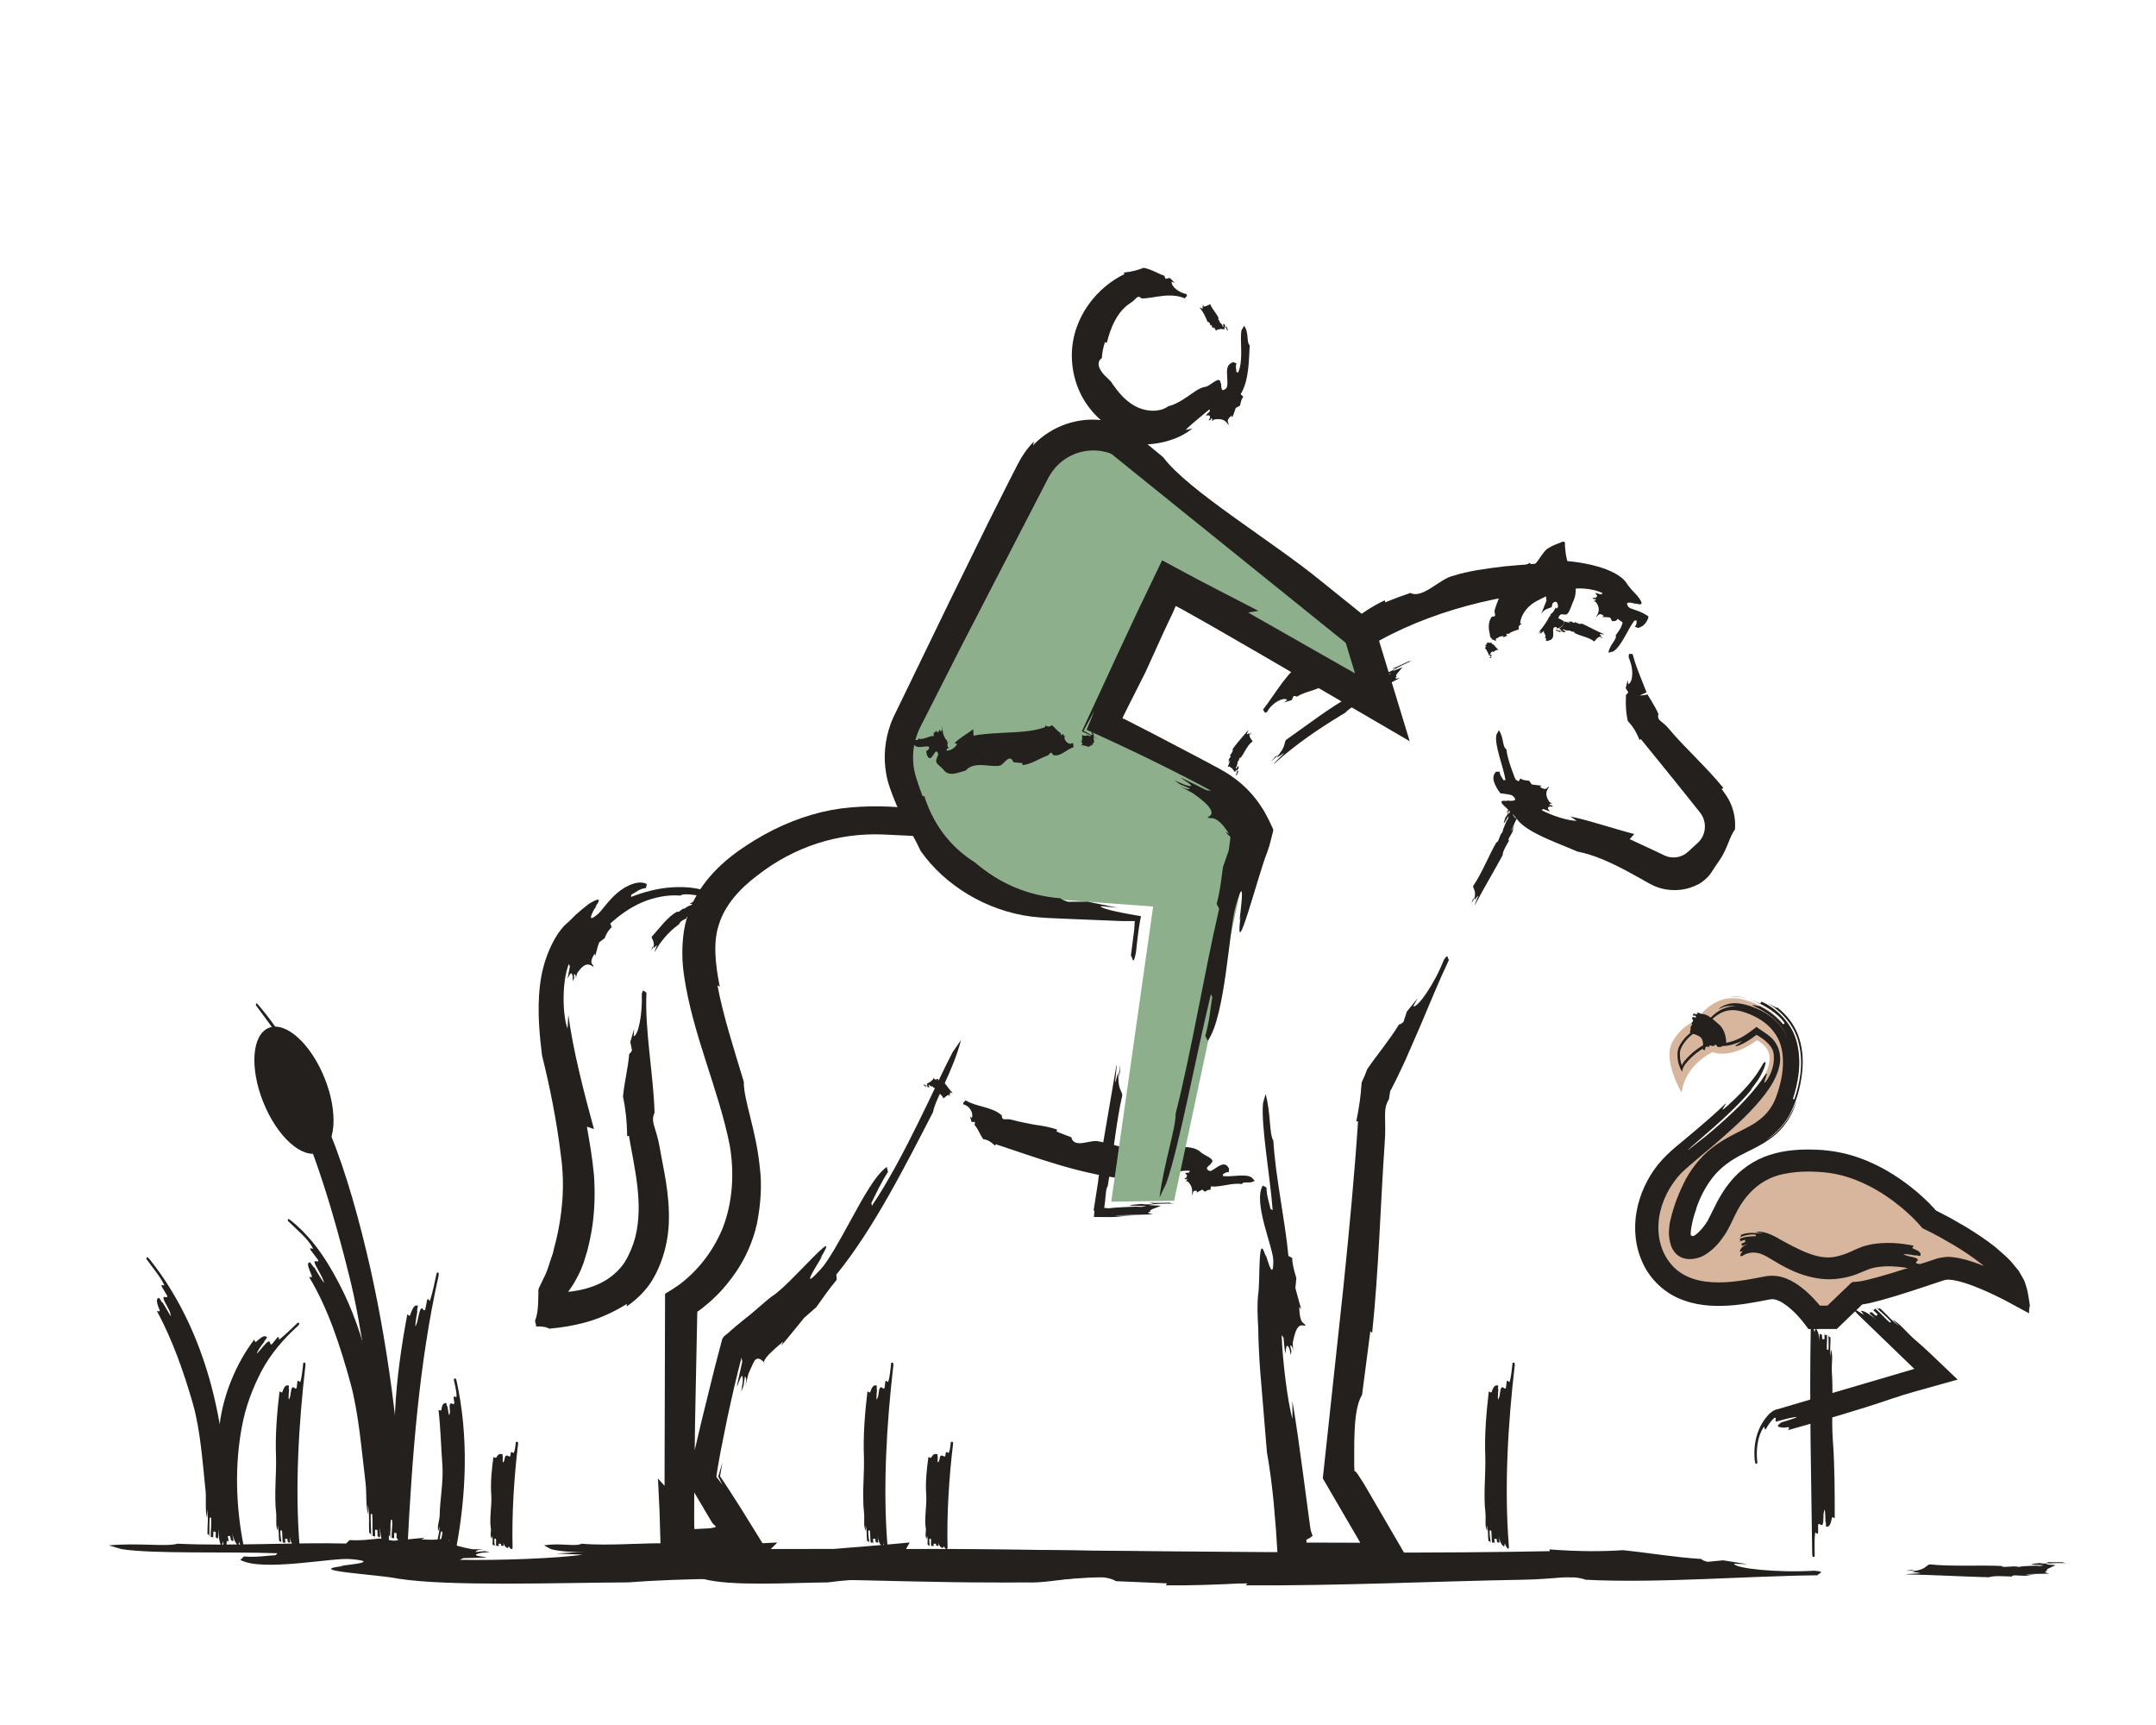 <?xml version="1.0" encoding="UTF-8"?><svg id="Calque_1" xmlns="http://www.w3.org/2000/svg" viewBox="0 0 100 80"><defs><style>.cls-1{fill:#8eaf8c;}.cls-2{fill:#d7b69d;}.cls-3{fill:#23201e;}</style></defs><g><g><g><path class="cls-3" d="M73.418,28.947l-.011-.01-.044-.019c-.076,.05-.176-.005-.31-.072-.007,.02-.002,.045-.055,.039-.208-.117-.111-.038-.286-.052,.049,.017,.113,.033,.13,.062l-.315-.085c.029,.054,.049,.11-.014,.124,.004,.09-.13,.152-.197,.222,.052,.029,.092,.055,.109,.073-.019,.032-.077,.029-.144,.012,.002,.01,.005,.021,.011,.032-.007-.011-.01-.022-.011-.032-.044-.011-.092-.027-.135-.044,.021,.019,.042,.038,.025,.049l.185,.063c.003,.01-.005,.014-.018,.016l.055-.004-.03-.033c-.008-.02,.021-.022,.049-.023,.051,.012,.058,.031,.079,.05l.111-.002c.058-.049-.247-.125-.067-.126l.044,.032c.079,.01,.178,.044,.241,.019,.049,.097,.229,.015,.208,.117,.268,.143,.665,.193,.914,.393,.072-.05,.116-.179,.268-.219,.021,.019,.055,.042,.037,.053l.099-.007c-.049-.017-.113-.033-.129-.067,.146,.016-.042-.078-.018-.11l.198,.027-.017-.022c-.324-.134-.634-.31-.954-.458l-.01,.001Z"/><path class="cls-3" d="M76.04,34.324l.064-.05c.528,.651,1.013,1.249,1.537,1.895,.267,.333,.542,.676,.825,1.029,.135,.17,.273,.343,.411,.517,.097,.136,.165,.292,.188,.456,.053,.328-.061,.675-.297,.899l-.496,.454c-.121,.103-.265,.178-.417,.214-.152,.038-.312,.036-.461,.002-.076-.019-.143-.044-.219-.08l-.318-.153c-.427-.199-.847-.394-1.267-.59l.21-.238c-.973-.249-2.039-.622-2.97-.815l.303,.2c-.369,.014-1.177-.242-1.631-.495l.08-.05c.663,.259-.033-.044,.32-.12l.129,.016-.049-.066-.129-.016c.032-.036,.047-.093,.16-.06l-.146-.077c-.23-.345-.152-.514-.01-.715-.097-.012-.109,.244-.434,.006l.08-.05-.451-.055-.131-.175c-.16-.019-.276-.015-.401-.107l-.082,.139c-.038-.032-.081-.053-.131-.072-.02-.042-.041-.087-.063-.134-.051-.138-.102-.278-.15-.409-.104-.298-.193-.595-.228-.879-.193-.107-.106-.534-.345-.882l-.115,.214c-.1,.475,.311,1.431,.423,2.098l-.093,.009c-.065-.124-.17-.211-.179-.396l-.167-0c-.138,.139-.147,.303-.094,.471,.06,.189,.186,.395,.293,.53,.295,.048,.501,.051,.573,.12,.212,.184,.096,.225-.043,.23-.132,.009-.35-.047-.195,.013-.389-.063-.344,.067-.071,.3,.19,.194,.438,.412,.518,.552,.476,.633,1.946,1.109,2.787,1.488,.782,.145,1.596,.526,2.376,.945,.187,.103,.382,.211,.578,.319l.282,.159c.091,.05,.17,.101,.354,.181,.641,.272,1.366,.229,1.908-.034,.253-.091,.573-.373,.699-.569,.054-.083,.116-.176,.177-.269,.059-.092,.107-.167,.218-.318,.378-.548,.46-1.095,.721-1.439,.029-.352-.017-.714-.141-1.055-.062-.17-.144-.333-.24-.487l-.239-.338,.087-.039c-.771-.957-1.8-1.87-2.523-2.739-.306-.383-.582-.373-.493-.697-.088-.201-.196-.392-.304-.571-.045-.075-.093-.153-.147-.242l-.057-.091c-.004-.006-.007,.001-.007,.001l-.126,.024c-.077,.012-.155,.02-.234,.024l.324-.148c-.103-.261-.222-.559-.329-.83-.112-.289-.189-.469-.319-.953-.075,.038-.199-.107-.177,.166,.148,.383,.168,.568,.161,.811-.013,.22-.08,.391-.186,.427l-.025-.188-.093,.371,.121,.193c-.04,.067-.075,.101-.108,.113v.129l-.002-.011c-.016,.37,.002,.726,.083,1.094,.201,.215,.385,.472,.55,.891Z"/></g><g><path class="cls-3" d="M69.628,39.775l.019-.026,.053-.099c-.007-.147,.126-.373,.296-.672-.019-.01-.052,.008-.009-.106,.279-.469,.12-.244,.255-.617-.053,.109-.116,.247-.162,.292l.314-.688c-.083,.075-.163,.131-.137,.003-.109,.032-.09-.237-.128-.36-.069,.117-.128,.208-.16,.249-.024-.032,.018-.155,.083-.301-.013,.007-.027,.015-.045,.033,.018-.018,.032-.026,.045-.033l.144-.296c-.036,.05-.073,.099-.074,.065l-.201,.408c-.014,.01-.013-.007-.007-.034l-.033,.115,.059-.071c.028-.021,.011,.039-.006,.098-.049,.111-.077,.132-.113,.18l-.073,.235c.019,.11,.315-.554,.195-.175l-.068,.102c-.065,.17-.172,.387-.187,.515-.148,.13-.173,.488-.28,.47-.351,.603-.679,1.455-1.084,2.031,.01,.14,.132,.2,.077,.51-.036,.049-.087,.127-.088,.092l-.059,.207c.054-.109,.115-.247,.167-.289-.118,.313,.12-.109,.141-.066l-.166,.425,.037-.041c.379-.72,.797-1.419,1.188-2.133l.006-.02Z"/><path class="cls-3" d="M62.907,52.006l.082-.001c-.155,2.354-.4,4.978-.686,7.752-.303,2.814-.625,5.799-.949,8.807,.58,.994,1.162,1.992,1.74,2.983-.839-.002-1.67-.005-2.493-.007l-.01-.132c.099-.042,.196-.102,.293-.181-.027-.059-.054-.137-.082-.235-.011-.01-.033-.174-.053-.327l-.061-.446-.24-1.802c-.16-1.2-.323-2.381-.504-3.444l.004,.836c-.22-.748-.46-2.684-.504-3.888l.087,.111c.156,1.641,.018-.114,.28,.532l.059,.282,.027-.171-.059-.283c.048,.028,.104-.002,.14,.266l-.018-.382c.159-.842,.344-.862,.592-.783-.046-.212-.255,.034-.295-.885l.094,.111-.269-.983,.045-.455c-.096-.35-.178-.574-.194-.942l-.174-.093c-.151-1.638-.602-3.673-.698-5.342-.201-.344-.111-1.257-.36-2.166l-.119,.419c-.101,1.027,.322,3.344,.448,4.967l-.099-.053c-.071-.335-.178-.572-.188-.996l-.173-.091c-.467,.771,.495,2.891,.489,3.487,.005,1.257-.445-.775-.347-.184-.389-1.341-.248,1.181-.36,1.776-.042,.41-.029,.936,.008,1.528,.006,.595,.039,1.256,.086,1.932,.111,1.34,.23,2.775,.317,3.831,.13,.721,.231,1.495,.31,2.298,.035,.41,.069,.814,.104,1.223,.044,.677,.088,1.358,.133,2.048,2.122,.036,4.335,.074,6.41,.109-.852-1.462-1.641-2.818-2.338-4.013-.093-.166-.202-.34-.321-.518-.051-.075-.14-.211-.167-.24l-.052-.034c-.039,.078-.029-.446-.031-.794-0-.373,.002-.741,.019-1.087,.033-.692,.121-1.293,.346-1.659l.383-2.949,.085,.072c.305-2.876,.39-6.074,.579-8.768,.092-1.176-.109-1.553,.197-2.062,.031-.182,.065-.43,.07-.401l.024-.034,.095-.183,.19-.378c.12-.255,.242-.511,.368-.778,.222-.508,.458-1.05,.699-1.602,.454-1.074,.89-2.143,1.341-3.091-.077-.028-.014-.352-.24,.008-.425,1.095-1.203,2.214-1.42,2.153l.213-.383-.507,.622-.158,.481c-.106,.091-.17,.124-.205,.116-.45,.737-.956,1.322-1.469,2.063-.071,.186-.128,.334-.265,.629-.028,.381-.045,.561-.086,.869-.039,.285-.092,.595-.163,.936Z"/></g><g><path class="cls-3" d="M62.214,33.16l.045-.022,.149-.092c.131-.167,.487-.371,.962-.619-.011-.019-.062-.014,.096-.119,.764-.376,.37-.208,.893-.536-.167,.089-.375,.204-.468,.231,.344-.194,.69-.384,1.041-.562-.164,.034-.306,.051-.142-.066-.146-.022,.162-.287,.261-.43-.186,.073-.338,.134-.435,.172,.01-.044,.187-.152,.414-.264-.021-0-.044,.001-.082,.009,.038-.009,.061-.009,.082-.009,.148-.075,.32-.151,.476-.216-.091,.027-.185,.057-.147,.022l-.657,.306c-.025,.003-.007-.013,.03-.038l-.159,.101,.139-.043c.052-.007-.031,.045-.112,.097-.17,.09-.221,.1-.311,.132l-.326,.213c-.099,.121,.917-.429,.387-.091l-.179,.073c-.248,.147-.586,.331-.732,.464-.29,.075-.676,.458-.769,.397-.978,.527-2.115,1.415-3.024,2.046-.099,.18-.02,.276-.313,.658-.077,.055-.19,.144-.165,.099l-.219,.251c.14-.128,.311-.291,.399-.334-.361,.374,.214-.114,.204-.054l-.495,.503,.072-.045c.936-.84,1.979-1.561,3.061-2.215l.025-.021Z"/><path class="cls-3" d="M42.508,37.43l.003,.083c-1.124-.134-2.308-.17-3.517-.017-1.209,.166-2.413,.591-3.533,1.205-1.09,.614-2.21,1.379-2.98,2.539-.379,.578-.648,1.245-.76,1.94-.102,.693-.095,1.399,.009,2.077,.393,2.707,1.599,5.257,2.115,7.849,.223,1.296,.142,2.635-.32,3.839-.246,.595-.576,1.153-.988,1.649-.205,.247-.43,.481-.672,.691-.119,.109-.245,.206-.372,.302-.222,.156-.426,.284-.646,.415-.008,2.996-.016,5.975-.024,8.904l-.304-.336c.025,.524,.049,1.051,.074,1.583,.023,.766,.046,1.536,.068,2.309,1.724-.048,3.457-.096,5.169-.143-.501-.81-.997-1.612-1.488-2.405l-.523-.813-.246-.378-.176-.255c.038-.225,.074-.433,.109-.641l-.192,.652,.195,.381c-.089-.116-.183-.238-.282-.368,.029-.261,.108-.707,.195-1.174,.097-.482,.197-.982,.297-1.481,.216-1.021,.46-2.066,.676-2.881l.031,.204c-.584,2.578,.068-.168,.025,.923l-.07,.455,.101-.252,.07-.456c.032,.061,.099,.036,.013,.462l.153-.593c.063-.142,.123-.275,.181-.403,.056-.118,.109-.228,.137-.233,.061-.061,.127-.062,.191-.041,.111,.04,.169,.131,.27,.202-.008-.013-.117-.004-.026-.158,.07-.138,.263-.356,.852-.85-.027,.068-.059,.131-.091,.195,.369-.425,.714-.867,1.067-1.296l.562-.493c.35-.483,.559-.805,.946-1.27l-.015-.243c1.719-2.097,3.241-5.131,4.484-7.535,.105-.611,.9-1.833,1.3-3.343l-.391,.563c-.767,1.453-2.263,4.942-3.746,7.128l-.023-.135c.254-.49,.4-.864,.77-1.436l-.055-.234c-.519,.366-1.077,1.385-1.629,2.392-.549,1.007-1.101,2.003-1.432,2.348-1.347,1.485,.529-1.243-.039-.475,1.15-1.859-1.402,1.229-2.191,1.711-.389,.282-.797,.696-1.311,1.086l-.383,.314-.296,.255c-.118,.13-.304,.206-.357,.373-.119,.453-.239,.914-.363,1.385-.19,.77-.387,1.567-.585,2.373-.222,.944-.445,1.892-.659,2.803,.338,.572,.666,1.127,.978,1.655,.167,.285,.132,.218,.155,.255l.042,.066c.045,.037,.095,.086,.148,.146-.04,.03-.139,.054-.268,.072l-.734,.038-.007-.184-.003-.402c.001-.486,.003-.974,.004-1.465,.013-.976,.026-1.961,.038-2.944,.02-.975,.039-1.945,.058-2.892,.01-.473,.019-.941,.029-1.4,.004-.23,.009-.458,.013-.684,.005-.099,.006-.082,.013-.123l.044-.022s.02-.012,.014-.007l.163-.124c.212-.17,.418-.34,.602-.527,.381-.361,.697-.764,.975-1.169,.413-.605,.778-1.389,.965-2.25,.164-.859,.238-1.771,.122-2.611-.168-1.7-.75-3.102-.738-3.939-.458-1.525-.951-3.033-1.224-4.479l.11,.073c-.206-1.041-.323-2.067-.036-2.903,.262-.842,.906-1.606,1.768-2.253,1.748-1.373,3.794-1.991,5.832-1.909,1.752,.09,2.355,.053,3.099,.472,.867,.261,1.771,.543,2.717,.852,.956,.295,1.909,.633,3.058,.824,.264,.053,.662,.056,.937,.049,.269-.018,.544-.048,.822-.087,.559-.083,1.139-.25,1.65-.496,1.026-.498,1.797-1.163,2.512-1.767-.063-.054,.277-.455-.278-.044-.701,.645-1.581,1.27-2.405,1.534-.82,.276-1.431,.201-1.471,.106,.239-.023,.477-.065,.714-.117-.435,.053-.864,.043-1.283,.012-.266,.047-.533,.063-.811,.059-.201-.073-.279-.149-.288-.182-1.322-.36-2.36-1.009-3.701-1.554-.997-.245-2.114-.578-3.716-.933Z"/></g><g><path class="cls-3" d="M57.211,34.693l-.012,.009-.028,.04c.033,.083-.037,.173-.126,.297,.019,.01,.044,.008,.03,.06-.145,.197-.055,.106-.09,.284,.022-.05,.047-.113,.078-.127l-.12,.317c.057-.028,.114-.045,.123,.021,.091,.002,.141,.141,.21,.211,.031-.051,.06-.086,.078-.102,.031,.021,.024,.075,.006,.14,.01-.001,.021-.003,.032-.009-.011,.006-.022,.008-.032,.009-.018,.053-.03,.087-.046,.134,.019-.026,.038-.043,.049-.027l.067-.174c.01-.002,.014,.006,.015,.018l-.001-.052-.034,.025c-.02,.006-.021-.022-.021-.049,.014-.048,.035-.053,.055-.071l.007-.106c-.044-.062-.144,.224-.131,.051l.036-.039c.016-.076,.061-.165,.045-.23,.1-.034,.047-.216,.143-.179,.179-.226,.302-.587,.554-.759-.031-.08-.145-.157-.145-.309,.024-.014,.054-.038,.06-.019l.02-.093c-.029,.041-.061,.095-.098,.099,.053-.131-.085,.017-.11-.015l.079-.176-.025,.009c-.216,.263-.459,.515-.667,.802l-.001,.01Z"/><path class="cls-3" d="M61.843,31.361l-.054-.061c1.937-1.911,5.521-3.263,8.733-3.715l-.042,.312c.813-.292,1.785-.385,2.627-.433-.101-.036-.201-.081-.304-.111,.311-.124,1.106-.068,1.535,.159l-.072,.058c-.619-.179,.031,.039-.282,.156l-.115,.003,.048,.057,.114-.001c-.026,.039-.037,.098-.136,.08l.13,.056c.21,.306,.13,.474,.009,.688,.077-.001,.098-.249,.353-.05l-.07,.055c.124-0,.243,.011,.366,.024l.083,.16c.156,.037,.132-.041,.155,.011l.126-.109c.033,.04,.075,.07,.127,.104l.084,.054c.002,.024-.011,.052-.017,.08-.04,.127-.047,.176-.3,.526,.068,.201-.28,.418-.338,.806l.226-.06c.196-.122,.377-.404,.555-.721,.176-.312,.252-.477,.422-.708l.105-.003c-.015,.086,.03,.163-.086,.288l.153,.054c.184-.043,.307-.154,.388-.285,.041-.065,.07-.135,.092-.204,.023-.069-.123-.11-.184-.159-.334-.191-.678-.23-.734-.32-.151-.185-.05-.224,.107-.201,.15,.023,.329,.106,.203,.027,.356,.125,.35,.004,.165-.253-.072-.119-.269-.29-.35-.395-.09-.109-.175-.201-.211-.275-.472-.725-2.155-1.025-3.093-1.052-.809,.136-1.693,.177-2.575,.262-.885,.105-1.71,.223-2.37,.434-.662,.15-1.424,1.087-1.998,.799-.393,.134-.785,.277-1.171,.436l-.017-.094c-1.115,.517-2.138,1.445-2.981,2.19-.37,.331-.335,.597-.668,.553-.865,.522-1.423,1.592-2.001,2.33,.065,.05,.048,.205,.192,.101,.232-.435,.761-.699,.931-.557l-.135,.115,.345-.105,.088-.192c.075,.001,.121,.015,.149,.037,.293-.191,.647-.25,.987-.388,.144-.203,.34-.41,.71-.563Z"/></g><g><path class="cls-3" d="M68.978,29.791l-.005-.004-.007-0c.039,.06,.019,.05-.039,.065,.012,.018,.028,.034,.02,.052-.086,.006-.031,.021-.051,.088,.014-.009,.028-.026,.047-.012l-.074,.077c.035,.026,.071,.058,.076,.096,.056,.064,.085,.167,.124,.247,.021-.002,.041-0,.052,.005,.018,.031,.013,.054-.002,.072l.02,.018-.02-.018c-.01,.011-.023,.02-.037,.027,.013,.004,.026,.009,.032,.024l.052-.035c.006,.006,.008,.012,.009,.02l.002-.026-.023-.011c-.013-.011-.012-.025-.011-.038,.011-.014,.023-.003,.036,.002l.006-.05c-.026-.061-.094,.018-.083-.062l.023,.004c.012-.027,.039-.046,.029-.092,.063,.049,.025-.089,.087-.006,.096-.007,.116-.119,.264-.087-.045-.055-.151-.147-.202-.218,.013,.004,.029,.007,.04,.019l-.018-.034c-.008,.005-.014,.016-.04,.001-.006-.035-.059-.032-.088-.059l-.008-.041-.016-.008c-.061,.015-.147-.007-.198-.016l.001,.003Z"/><path class="cls-3" d="M70.584,28.935l-.076-.029c.033-.377,.293-.708,.564-.904,.134-.099,.266-.163,.391-.224,.068-.034,.13-.066,.189-.095l.049-.027c.009,.008,.006,.045,.01,.066l.017,.134-.243,.619c.161-.243,.274-.229,.484-.316l.036-.17c.152-.178,.274-.044,.256,.168l-.072,.075c-.06-.153-.022,.042-.222,.223l-.038,.019-.032,.064,.038-.02c-.041,.052-.092,.123-.11,.12l-.004,.044c-.184,.325-.352,.513-.568,.783,.027-.027,.239-.297,.173-.169l-.071,.077c.043-.036,.087-.067,.132-.094l-.092,.117c.047-.031,.097-.062,.07-.018l.149-.124c-.047,.133,.145,.179,.043,.343,.154-.015-.042,.092,.093,.134l.167-.053c.219-.133,.074-.351,.137-.557l.087-.048c.03,.022,.105,.012,.068,.087l.154-.066c.49-.321-.148-.381-.083-.446,.12-.296,.301-.08,.276-.16,.211,.11,.308-.398,.434-.642,.242-.558-.046-1.171-.12-1.56-.191-.136-.245-.5-.286-.964,.044-.367-.202-.13-.334-.111-.151,.059-.298,.123-.437,.213-.129,.056-.324,.343-.474,.566-.154,.215-.268,.35-.377,.11-.165,.084-.334,.198-.511,.318l-.018-.113c-.536,.457-.904,1.359-1.097,1.948-.068,.223,.141,.34-.135,.344-.141,.167-.167,.404-.136,.634,.02,.108,.042,.233,.062,.339,.039-.032,.061,.056,.069,.076,.08,.026,.164,.084,.207,.066-.048-.059-.026-.111,.044-.114,.076-.07,.189-.107,.3-.094l-.031,.06,.194-.085-.059-.081c.057-.008,.1-.008,.134-.003,.09-.103,.32-.149,.471-.212-.043-.089-.021-.181,.125-.25Z"/></g><g><path class="cls-3" d="M43.782,50.2l-.002-.009-.019-.02c-.07,.035-.107-.02-.159-.089-.014,.016-.022,.038-.053,.027-.075-.117-.051-.042-.155-.07,.023,.019,.056,.038,.053,.064l-.159-.101c-.008,.047-.022,.095-.069,.1-.041,.075-.158,.111-.236,.161,.02,.03,.033,.056,.036,.073-.028,.024-.064,.015-.1-.007-.004,.009-.007,.017-.008,.028,.001-.01,.004-.019,.008-.028-.023-.014-.047-.033-.067-.052,.005,.018,.009,.036-.008,.043l.091,.074c-.002,.008-.01,.011-.02,.011l.038,.004-.003-.031c.005-.017,.024-.015,.043-.014,.028,.016,.023,.033,.028,.051l.074,.011c.061-.034-.101-.131,.017-.112l.013,.032c.046,.017,.094,.056,.146,.042-.014,.087,.14,.037,.079,.121,.107,.15,.336,.232,.407,.431,.067-.037,.149-.145,.26-.167,.005,.018,.016,.042,.001,.05l.064,.003c-.023-.019-.056-.039-.051-.07,.083,.026,.007-.072,.035-.098l.109,.041-.001-.021c-.141-.145-.254-.323-.384-.476l-.006-0Z"/><path class="cls-3" d="M46.152,53.141l.031-.075c1.754,.569,4.089,1.484,6.381,1.637l-.082,.299c.629-.141,1.327-.204,1.897-.417l-.218-.059c.206-.162,.713-.258,1.026-.229l-.03,.079c-.43,.049,.03,.026-.144,.245l-.075,.041,.044,.038,.076-.041c-.008,.046-.001,.104-.073,.122l.101,.007c.22,.214,.225,.399,.2,.641,.058-.031-.006-.267,.242-.192l-.031,.079,.266-.146,.124,.098c.095-.054,.154-.11,.254-.083l.023-.161c.444,.044,.981-.183,1.439-.112,.083-.163,.339,.016,.591-.151l-.139-.154c-.299-.192-.901-.009-1.336-.066l.011-.092c.088-.034,.146-.114,.26-.078l.016-.162c-.225-.544-.749,.173-.913,.093-.331-.142,.196-.351,.043-.323,.342-.228-.313-.384-.463-.565-.417-.36-1.297-.173-1.837-.186-.918,.353-2.089-.154-2.884-.298-.375-.098-1.127,.365-1.264-.189-.23-.091-.464-.168-.688-.269l.039-.084c-.332-.118-.698-.18-1.068-.23-.362-.065-.719-.14-1.042-.227-.278-.083-.456,.092-.464-.203-.433-.403-1.197-.393-1.679-.698-.042,.07-.156,.099-.092,.193,.299,.071,.476,.428,.377,.627l-.084-.079,.081,.263,.151-.003c.003,.063-.004,.107-.019,.139,.162,.17,.247,.433,.403,.661,.18,.019,.35,.104,.551,.309Z"/></g><g><path class="cls-3" d="M31.44,42.899l.018-.009c.018-.015,.035-.029,.054-.04,.016-.101,.157-.186,.336-.26-.009-.017-.036-.034,.021-.071,.298-.083,.137-.062,.337-.169-.065,.021-.146,.045-.186,.037,.135-.051,.271-.096,.414-.116-.062-.032-.123-.071-.051-.115-.06-.072,.085-.209,.153-.288-.097-.018-.172-.004-.21-.015,.008-.032,.098-.079,.216-.077-.009-.009-.019-.018-.037-.027,.018,.009,.028,.018,.037,.027,.083-0,.161-0,.242-.001-.044-.011-.088-.022-.065-.038-.113,.005-.228-.013-.339,.01-.012-.007-.002-.015,.018-.024l-.085,.033,.069,.012c.025,.013-.019,.03-.061,.047-.086,.018-.111,.005-.157-0l-.161,.084c-.045,.064,.447-.06,.189,.049-.029-.001-.056,.004-.085,.006-.118,.045-.278,.1-.334,.18-.154-.028-.281,.223-.355,.141-.453,.23-.841,.789-1.195,1.176,.013,.114,.125,.183,.099,.415-.03,.032-.072,.085-.075,.058l-.032,.153c.036-.078,.081-.177,.127-.201-.084,.221,.104-.065,.127-.027-.04,.098-.079,.196-.111,.296l.03-.027c.266-.492,.651-.916,1.047-1.209l.007-.011Z"/><path class="cls-3" d="M29.092,52.692l.079-.019c.246,1.473,.691,3.134,.293,4.712-.103,.384-.266,.786-.472,1.12-.197,.324-.5,.609-.832,.829-.514,.327-1.096,.487-1.645,.559l-.162,.016c.016-.035,.069-.093,.099-.14,.071-.099,.134-.201,.195-.303,.119-.206,.224-.412,.311-.62,.046-.103,.081-.209,.121-.311l.161-.529c.099-.382,.18-.769,.237-1.159,.111-.782,.126-1.572,.073-2.352-.074-.789-.201-1.515-.328-2.244l.327,.111c-.478-1.74-.971-3.67-1.189-5.294l-.035,.635c-.225-.564-.285-2.109,.057-2.996l.051,.11c-.245,1.234,.028-.078,.131,.463l.002,.216,.06-.114c.001-.071-.007-.145,.002-.215,.04,.033,.094,.028,.079,.224,.017-.091,.038-.18,.068-.267,.359-.515,.55-.421,.752-.288,.026-.133-.264-.088,.047-.608l.035,.102c.065-.204,.098-.433,.191-.636l.247-.185c.086-.222,.158-.351,.326-.515l-.066-.163c.397-.36,.878-.724,1.45-.972,.567-.248,1.217-.372,1.796-.325,.245-.161,.904,.054,1.497,.061-.046-.07-.139-.147-.218-.219-.331-.179-.959-.268-1.631-.226-.677,.033-1.379,.231-1.928,.448l.004-.101c.223-.117,.365-.275,.687-.316l.037-.178c-.34-.2-.924,.029-1.368,.406-.449,.381-.737,.861-.919,.996-.37,.314-.34,.146-.236-.073,.092-.227,.309-.443,.129-.275,.345-.458,.115-.386-.296-.137-.182,.142-.412,.325-.608,.504-.182,.186-.352,.357-.463,.441-.536,.512-1.069,1.643-1.195,2.839-.145,1.194-.007,2.383,.095,3.242,.354,1.419,.676,3.008,.866,4.573,.226,1.521,.05,2.919-.221,4.036-.029,.11-.056,.215-.089,.341-.02,.078-.012,.082-.052,.225-.042,.123-.086,.253-.133,.391-.084,.261-.159,.521-.314,.803-.064,.134-.129,.271-.195,.408-.06,.132-.017,.209-.032,.314-.005,.418-.019,.66-.06,.888-.02,.104-.045,.199-.076,.276-.054,.061,.039,.197,.03,.315,.275-.007,.479,.022,.607,.104,.528-.044,1.102-.131,1.724-.303,.608-.165,1.32-.491,1.875-.844l-0,.115c.301-.214,.593-.452,.852-.764,.257-.284,.497-.717,.617-1.007,.288-.641,.449-1.374,.481-2.062,.054-1.391-.253-2.537-.429-3.577-.161-.906-.433-1.14-.232-1.57-.046-1.75-.463-3.852-.375-5.575-.082,.001-.152-.246-.217,.07,.039,.887-.154,1.919-.375,1.955l.02-.339-.177,.607,.079,.388c-.052,.101-.094,.147-.129,.155-.056,.672-.218,1.267-.289,1.981,.102,.489,.182,1.059,.192,1.842Z"/></g></g><path class="cls-1" d="M54.458,55.688l3.64-17.06c-.421-.857-1.104-1.557-1.951-1.999l-5.493-2.864,3.522-6.865,9.57,5.438-.889-2.826-11.11-8.829c-1.314-.524-2.811,.036-3.458,1.294l-5.948,11.577c-.426,.829-.508,1.792-.228,2.681l.144,.458c.88,2.798,3.378,4.775,6.304,4.989l4.924,.36-1.943,13.689,2.916-.042Z"/><g><g><path class="cls-3" d="M51.028,53.847l-.014,.056-.032,.2c.008,.072,.015,.107,.003,.248-.019,.165-.037,.315-.057,.486-.056,.361-.126,.808-.207,1.323,.025-.019,.061-.121,.024,.215-.004,.026-.009,.05-.011,.065,1.455,.019,.765-.014,1.874-.072-.342,.005-.777,.017-.931-.003l1.803-.048c-.189-.039-.344-.083-.115-.12-.14-.082,.309-.19,.478-.281-.245-.007-.44-.016-.532-.026,.032-.036,.265-.056,.553-.066-.022-.009-.046-.017-.089-.025,.043,.008,.068,.016,.089,.025,.192-.003,.4-.007,.596-.01-.11-.009-.22-.019-.166-.036l-.822,.012c-.027-.008-0-.015,.049-.022l-.212,.024,.163,.02c.057,.015-.053,.028-.162,.04-.219,.008-.275-.007-.383-.016l-.497,.045c-.109,.034,.228,.039,.484,.044,.219,.006,.37,.012,.015,.047l-.26-.012c-.402,.022-.935,.03-1.254,.078-.055-.012-.124-.017-.201-.019,.074-.41,.063-.911,.164-1.001,.057-.362,.115-.731,.176-1.115,.049-.347,.099-.707,.15-1.066,.101-.718,.21-1.436,.352-2.051-.039-.227-.174-.246-.183-.799,.026-.106,.06-.269,.068-.211l.016-.385c-.031,.217-.064,.489-.106,.593,.052-.601-.098,.262-.128,.204l.078-.819-.029,.094c-.243,1.421-.497,2.908-.743,4.347l-.002,.038Z"/><path class="cls-3" d="M42.872,36.903l-.071,.043c-.103-.263-.205-.557-.3-.855-.085-.264-.138-.542-.149-.825-.023-.572,.102-1.133,.399-1.677,.596-1.173,1.207-2.377,1.832-3.608,1.269-2.455,2.594-5.019,3.958-7.659,.293-.628,.767-1.074,1.385-1.297,.304-.106,.629-.151,.95-.128,.161,.009,.319,.041,.475,.083,.148,.038,.217,.069,.348,.191,1.182,.954,2.376,1.917,3.578,2.887,2.364,1.905,4.756,3.833,7.141,5.755l.432,1.417c-1.668-.95-3.325-1.892-4.961-2.823l.479-.078c-.63-.324-1.267-.652-1.91-.984l-1.029-.537-1.528-.823-1.158,2.411c-.279,.597-.557,1.193-.834,1.784-.589,1.271-1.167,2.52-1.73,3.736,.286,.135,.547,.258,.807,.381l-.728-.407,.506-.922c-.11,.265-.23,.553-.364,.877,.97,.436,1.925,.879,2.941,1.376,1.014,.496,2.04,1.018,2.84,1.456l-.226-.03c-2.664-1.339,.167,.116-1.004-.249l-.478-.204,.251,.175,.478,.204c-.073,.014-.06,.086-.502-.124l.609,.327c.64,.446,.825,.677,.873,.846,.048,.161-.051,.222-.177,.281,.125,.073,.164,.018,.289,.053,.115,.04,.368,.154,.708,.714l-.161-.093c.199,.25,.172,.152,.215,.225,.037-.061-.029,.361-.065,.642l-.269,.769c-.086,.643-.121,1.062-.29,1.704l.115,.23c-.677,2.889-1.276,6.588-2.02,9.508,.013,.679-.525,2.215-.749,3.889l.319-.671c.605-1.728,1.373-5.908,2.067-8.765l.065,.132c-.102,.609-.121,1.061-.324,1.799l.115,.229c.819-1.144,.988-5.207,1.291-6.233,.625-2.181,.026,1.518,.23,.457-.311,2.479,.823-1.95,1.225-2.941l.068-.199,.034-.104,.051-.184,.101-.399c.009-.067,.049-.141,.032-.206l-.09-.195c-.111-.248-.286-.58-.389-.74-.112-.182-.238-.364-.382-.539-.286-.354-.639-.689-1.051-.977-.447-.309-.821-.476-1.194-.687-.772-.405-1.574-.827-2.385-1.252l-1.221-.626-.188-.094-.027-.01-.06-.023,.028-.077,.008-.021,.099-.197,.196-.393c.261-.517,.507-1.006,.734-1.455,.29-.639,.576-1.268,.862-1.898l.43-.91,.107-.259,.148,.073,.249,.134c.397,.224,.796,.449,1.197,.675,.797,.46,1.602,.924,2.41,1.39,2.307,1.346,4.629,2.7,6.852,3.997-.574-1.88-1.132-3.71-1.666-5.459-.856-.689-1.668-1.343-2.432-1.958-2.215-1.821-6.204-4.217-7.331-5.75l-1.036-.856-.619-.508c-.163-.117-.394-.16-.561-.227-.148-.038-.296-.082-.449-.102-1.217-.217-2.52,.227-3.375,1.138,.011-.062,.029-.119,.046-.179-.322,.304-.62,.774-.776,1.093l-.453,.888c-.299,.596-.601,1.197-.906,1.803-.593,1.208-1.194,2.433-1.794,3.654-.59,1.216-1.177,2.427-1.748,3.605-.292,.602-.58,1.196-.862,1.777-.325,.734-.445,1.537-.361,2.298,.034,.333,.105,.631,.196,.896,.08,.221,.136,.391,.221,.593,.151,.393,.318,.699,.458,.97,.311,.527,.529,.909,.765,1.414,1.114,1.59,3.042,2.774,5.129,3.043,.543,.064,1.009,.078,1.467,.097l1.393,.057c.463,.019,.923,.037,1.379,.056,.191,0,.38,.001,.566,.001-.011,.151-.023,.299-.034,.444-.051,.399-.101,.788-.149,1.169,.083-.004,.087,.578,.238-.172,.02-.189,.039-.373,.059-.555,.021-.166,.042-.329,.063-.491,.029-.207,.065-.412,.108-.624-.528-.088-1.901-.326-1.865-.469l.788,.079-1.396-.283-.91,.004c-.227-.071-.328-.122-.341-.158-1.555-.132-2.825-.684-3.977-1.665-.89-.56-1.847-1.491-2.355-3.095Z"/></g><g><path class="cls-3" d="M50.512,34.629l.005,.005c.005,.001,.01,.001,.015,.002,.007-.073,.044-.059,.093-.046-.003-.021-.011-.042,.004-.056,.079,.032,.036-.005,.082-.056-.016,.002-.036,.011-.047-.01l.098-.037c-.02-.039-.038-.083-.026-.119-.023-.082-.005-.187-.005-.277-.02-.008-.036-.018-.044-.028-.003-.036,.012-.054,.032-.064-.003-.009-.006-.017-.01-.025,.004,.008,.007,.016,.01,.025,.013-.006,.029-.008,.044-.008-.01-.009-.019-.019-.018-.036l-.061,.009c-.003-.008-.002-.015,0-.021l-.012,.023,.015,.02c.007,.015,0,.027-.006,.039-.015,.008-.022-.008-.031-.017l-.027,.043c-.002,.066,.09,.025,.047,.092l-.019-.014c-.022,.02-.054,.024-.064,.07-.036-.072-.06,.069-.079-.032-.1-.034-.209,.065-.318-.029-.006,.072,.015,.207-.013,.299-.01-.01-.024-.019-.022-.035l-.023,.042c.016-.002,.036-.011,.048,.015-.04,.039,.029,.056,.031,.094l-.055,.047,.009,.014c.112,.006,.23,.055,.344,.074l.002-.004Z"/><path class="cls-3" d="M48.471,33.639l.013,.08c-.895,.342-2.191,.186-3.328,.399l-.017-.305c-.278,.228-.609,.39-.864,.648l.119,.036c-.077,.182-.321,.328-.487,.314l.004-.08c.213-.077-.019-.023,.038-.252l.032-.045-.028-.035-.032,.045c-.002-.046-.014-.103,.019-.126l-.052-.001c-.142-.197-.169-.381-.192-.622-.024,.034,.041,.264-.093,.205l.004-.08-.113,.159-.075-.093c-.04,.057-.063,.114-.117,.09l.009,.161c-.228-.026-.476,.199-.716,.116-.026,.16-.175-.025-.28,.122l.079,.162c.168,.209,.464,.041,.693,.09l.005,.092c-.042,.034-.063,.114-.126,.079l.009,.161c.178,.542,.373-.178,.464-.108,.19,.129-.058,.355,.018,.322-.152,.239,.212,.37,.318,.544,.271,.337,.718,.079,1.002,.026,.418-.464,1.114-.156,1.554-.23,.219,.015,.469-.635,.678-.162l.411,.04,.005,.092c.39-.029,.783-.31,1.133-.431,.154-.044,.167-.284,.276-.042,.337,.12,.655-.277,.955-.353-.013-.081,.016-.172-.046-.207-.141,.124-.351-.051-.389-.27l.062,.013-.131-.163-.057,.08c-.025-.051-.039-.093-.046-.127-.126-.061-.255-.24-.394-.354-.075,.072-.17,.099-.318,.011Z"/></g><g><path class="cls-3" d="M56,14.892l-0,.011,.013,.028c.078-.006,.109,.064,.129,.162,.019-.01,.035-.028,.06-.002,.029,.159,.035,.068,.123,.154-.013-.033-.04-.069-.027-.094,.043,.061,.072,.129,.105,.196,.028-.043,.062-.085,.107-.061,.07-.053,.192-.015,.287-.014-.006-.046-.007-.084-.003-.104,.036-.007,.066,.028,.091,.078,.007-.007,.014-.014,.019-.025-.005,.011-.012,.018-.019,.025,.016,.032,.03,.07,.041,.106,.003-.023,.006-.046,.025-.041l-.055-.148c.006-.008,.014-.005,.023,.002l-.034-.031-.01,.037c-.011,.016-.029-0-.046-.015-.019-.037-.008-.053-.005-.076-.022-.021-.041-.043-.066-.062-.067-.003,.041,.214-.059,.113l.001-.044c-.038-.049-.076-.12-.132-.136,.041-.088-.125-.123-.041-.18-.078-.225-.309-.425-.391-.662-.08,.019-.18,.111-.305,.104-.005-.021-.017-.05,.001-.055l-.075-.016c.029,.023,.066,.053,.059,.086-.092-.051-.011,.076-.045,.096-.039-.024-.078-.048-.121-.067l.001,.021c.154,.182,.257,.4,.343,.611l.006,.003Z"/><path class="cls-3" d="M52.121,12.638l.034,.074c-1.235,.59-2.405,1.962-2.441,3.703-.013,.849,.238,1.74,.779,2.453,.527,.72,1.319,1.245,2.174,1.446l-.165,.273c1.017,.12,2.146-.156,2.805-.721-.103,.035-.211,.054-.317,.074,.231-.244,.779-.676,1.106-.955l.022,.087c-.439,.423,.056-.002-.001,.322l-.065,.1,.077-.01,.065-.101c.019,.043,.065,.082-.011,.163l.127-.09c.389-.067,.536,.048,.669,.255,.051-.093-.185-.178,.145-.438l.024,.092c.07-.144,.119-.298,.168-.446,.066-.035,.137-.069,.199-.11,.04-.169,.05-.28,.151-.412l-.123-.116c.39-.629,.379-1.556,.42-2.268-.163-.137-.017-.554-.257-.906l-.122,.209c-.095,.437,.109,1.354-.158,1.968l-.083-.045c.008-.133-.055-.236,.01-.385l-.153-.06c-.292,.095-.3,.321-.286,.585,.015,.258,.041,.554-.043,.633-.342,.31-.175-.405-.255-.212-.009-.48-.508,.166-.767,.148-.277,.071-.516,.273-.795,.462-.273,.19-.594,.368-.862,.428-.405,.296-1.038,.263-1.525,.005-.499-.262-.823-.694-1.061-1.028-.084-.179-.344-.333-.503-.565-.165-.221-.233-.489,.004-.642,.009-.258,.066-.508,.145-.742l.086,.034c.152-.651,.469-1.46,1.104-1.855,.26-.158,.3-.405,.511-.203,.321-.005,.631-.084,.979-.12,.343-.038,.722-.021,1.022,.117,.033-.075,.162-.11,.064-.203-.353-.075-.695-.348-.678-.573l.14,.057c-.071-.079-.146-.164-.229-.232l-.185,.044c-.038-.061-.055-.107-.055-.142-.301-.095-.589-.301-.968-.37-.245,.095-.507,.176-.922,.221Z"/></g></g></g><g><path class="cls-3" d="M72.821,73.137l.025,.006c.03,.001,.06,.003,.089,.004,.102-.071,.311-.052,.584-.032,0-.022-.024-.043,.072-.054,.433,.043,.217,0,.53-.043-.097,0-.217,.005-.265-.016l.602-.022c-.083-.041-.151-.088-.05-.122-.061-.084,.137-.186,.212-.274-.108-.011-.194-.023-.234-.034,.014-.036,.117-.052,.244-.058-.01-.009-.02-.018-.039-.026,.019,.008,.03,.017,.039,.026,.083-.004,.176-.004,.262-.002-.048-.011-.096-.022-.073-.038h-.361c-.012-.008,0-.015,.022-.021l-.093,.021,.072,.022c.025,.016-.024,.027-.072,.038-.096,.005-.121-.011-.168-.022l-.193,.038c-.072,.065,.506,.038,.193,.098l-.097-.016c-.144,.016-.337,.016-.433,.06-.145-.076-.409,.06-.434-.044-.554-.049-1.277,.033-1.831-.076-.096,.071-.096,.207-.337,.294-.048-.011-.121-.022-.096-.038l-.169,.038c.097,0,.217-.006,.265,.022-.265,.033,.12,.06,.097,.098l-.362,.038,.043,.015c.647,.022,1.293,.089,1.939,.125l.017-.004Z"/><path class="cls-3" d="M61.783,71.856l.007,.082c-5.518,.206-12.947-.141-19.764-.099l.167-.304c-1.822,.184-3.896,.296-5.606,.513l.663,.053c-.607,.169-2.159,.277-3.116,.238l.094-.079c1.312-.045-.089-.026,.442-.243l.228-.04-.133-.039-.228,.04c.026-.046,.006-.104,.221-.122l-.304-.008c-.654-.216-.655-.402-.573-.644-.171,.03,.007,.267-.722,.189l.095-.079-.798,.141-.355-.103c-.284,.05-.468,.103-.76,.072l-.088,.16c-1.305-.06-2.952,.127-4.277,.008-.291,.155-1.001-.051-1.742,.079l.318,.172c.799,.232,2.668,.109,3.961,.192l-.051,.091c-.271,.027-.468,.103-.804,.059l-.088,.16c.567,.562,2.331-.121,2.801-.038,.996,.156-.651,.342-.175,.321-1.095,.213,.915,.398,1.378,.585,1.289,.373,4.12,.185,5.824,.174,2.843-.397,6.635,.011,9.264,.003,1.261,.047,3.291-.559,4.099-.06l2.364,.101-.05,.092c2.301,.029,4.84-.19,6.987-.258,.938-.02,1.222-.256,1.648-0,1.863,.168,4.061-.177,5.879-.208-.007-.082,.246-.168-.09-.212-.931,.102-2.003-.102-2.036-.324l.348,.022-.622-.18-.399,.07c-.102-.055-.148-.098-.155-.132-.684-.079-1.279-.275-1.989-.408-.503,.06-1.076,.073-1.865-.036Z"/></g><g><path class="cls-3" d="M92.049,73.137l.047,.006c.055,.001,.109,.003,.163,.004,.187-.071,.568-.052,1.067-.032,0-.022-.044-.043,.132-.054,.792,.043,.396,0,.968-.043-.176,0-.397,.005-.484-.016l1.1-.022c-.151-.041-.276-.088-.092-.122-.112-.084,.251-.186,.388-.274-.197-.011-.354-.023-.427-.034,.026-.036,.214-.052,.445-.058-.017-.009-.037-.018-.072-.026,.035,.008,.054,.017,.072,.026,.152-.004,.322-.004,.479-.002-.088-.011-.176-.022-.133-.038h-.661c-.021-.008,0-.015,.04-.021l-.171,.021,.131,.022c.046,.016-.043,.027-.131,.038-.176,.005-.221-.011-.308-.022l-.353,.038c-.132,.065,.925,.038,.353,.098l-.177-.016c-.263,.016-.616,.016-.792,.06-.264-.076-.748,.06-.793-.044-1.013-.049-2.334,.033-3.346-.076-.176,.071-.176,.207-.616,.294-.088-.011-.221-.022-.176-.038l-.308,.038c.176,0,.397-.006,.484,.022-.484,.033,.22,.06,.177,.098l-.661,.038,.078,.015c1.182,.022,2.363,.089,3.546,.125l.03-.004Z"/><path class="cls-3" d="M71.869,71.856l.013,.082c-10.088,.206-23.668-.141-36.131-.099l.305-.304c-3.331,.184-7.124,.296-10.248,.513l1.212,.053c-1.11,.169-3.947,.277-5.697,.238l.173-.079c2.398-.045-.162-.026,.808-.243l.416-.04-.244-.039-.417,.04c.047-.046,.011-.104,.404-.122l-.556-.008c-1.196-.216-1.198-.402-1.048-.644-.313,.03,.013,.267-1.32,.189l.174-.079-1.459,.141-.65-.103c-.52,.05-.856,.103-1.389,.072l-.162,.16c-2.386-.06-5.396,.127-7.818,.008-.532,.155-1.831-.051-3.185,.079l.582,.172c1.461,.232,4.878,.109,7.241,.192l-.093,.091c-.496,.027-.855,.103-1.47,.059l-.161,.16c1.037,.562,4.262-.121,5.12-.038,1.82,.156-1.19,.342-.321,.321-2.003,.213,1.672,.398,2.519,.585,2.356,.373,7.531,.185,10.647,.174,5.197-.397,12.129,.011,16.936,.003,2.306,.047,6.017-.559,7.494-.06l4.322,.101-.092,.092c4.206,.029,8.848-.19,12.774-.258,1.715-.02,2.234-.256,3.013-0,3.407,.168,7.423-.177,10.747-.208-.012-.082,.45-.168-.164-.212-1.702,.102-3.661-.102-3.721-.324l.637,.022-1.137-.18-.73,.07c-.186-.055-.27-.098-.283-.132-1.251-.079-2.339-.275-3.635-.408-.919,.06-1.966,.073-3.408-.036Z"/></g><g><path class="cls-2" d="M78.664,47.356s.776-1.386,2.217-.998,2.993,1.552,2.162,4.378c-.831,2.827-3.27,1.607-4.6,4.766-1.33,3.159,.554,2.716,1.33,.998,.776-1.718,1.829-2.937,4.766-2.716s4.988,2.716,4.988,2.716c0,0,4.101,1.94,4.101,3.603,0,0-2.66-1.496-3.547-1.219s-3.325,1.108-3.935,1.108l-1.164,1.108h-.831s-1.108-1.552-2.106-1.386-3.436,.831-4.822-.61c-1.386-1.441-.942-3.935,.665-5.321,1.607-1.386,5.709-4.434,3.603-5.542,0,0-1.108,.887-2.051,.554,0,0-1.275,.554-1.441,1.884,0,0-.887-1.496-.443-2.328s1.108-.998,1.108-.998Z"/><path class="cls-3" d="M78.68,56.063c-.198,.493-.329,1.293-.225,1.24,.024,.028,.067,.03,.099,.016,.041-.016,.036-.01,.151-.101,.182-.154,.367-.378,.509-.618l.432-.865c.17-.307,.353-.617,.59-.903,.459-.581,1.125-1.044,1.845-1.27,.72-.234,1.459-.271,2.172-.243,.717,.027,1.461,.173,2.135,.435,.68,.259,1.312,.615,1.891,1.03,.291,.207,.567,.43,.83,.667,.133,.118,.26,.24,.386,.365l.305,.325,.657,.342,.715,.411c.469,.285,.928,.585,1.36,.929,.237,.208,.678,.564,.891,.862l.197,.235,.128,.218c.088,.146,.171,.29,.198,.417,.1,.274,.127,.5,.184,.86l.019,.125c.004,.033-.005,.024-.006,.04-.007,.017-.011,.048-.017,.072-.009,.062-.015,.14-.015,.255-.303-.164-.602-.326-.9-.488-.323-.177-.613-.313-.913-.456l-.44-.193-.349-.14c-.305-.112-.618-.213-.904-.262-.135-.021-.285-.033-.343-.015-.053-.001-.295,.091-.435,.134l-.996,.329c-.673,.216-1.339,.434-2.065,.607-.58,.133-.249-.037-.653,.326l-.92,.884-1.316,.004c-.101-.136-.214-.294-.311-.409l-.16-.183c-.109-.12-.224-.233-.341-.336-.232-.204-.491-.378-.702-.432-.124-.033-.15-.032-.29-.012l-.523,.099c-.36,.068-.733,.128-1.113,.165-.758,.066-1.573,.062-2.369-.235-.8-.279-1.499-.917-1.856-1.681-.746-1.572-.292-3.364,.679-4.592,.525-.644,1.115-1.044,1.63-1.497,.531-.445,1.047-.892,1.527-1.355,.035,.033-.422,.56,.095,.098,1.031-.935,1.372-1.496,1.525-1.754,.153-.267,.158-.26,.212-.254,.06,0-.103,.472-.344,.829-.242,.355-.48,.614-.235,.363-.651,.822-1.724,1.756-2.394,2.334-.673,.578-.936,.818-.103,.152,.285-.212,.97-.777,1.608-1.391,.647-.607,1.203-1.296,1.392-1.599,.418-.605-.242,.708,.178,.1,.185-.298,.319-.674,.291-1.081,.002-.439-.44-.769-.803-.974-.145,.111-.329,.243-.452,.311-.112,.065-.227,.124-.345,.174-.611,.206,.534-.382-.054-.125-.202,.081-.418,.141-.627,.154-.105,.008-.205-.002-.305-.019-.102-.016-.216-.072-.321-.061-.102,.045-.204,.095-.304,.153-.297,.175-.534,.366-.765,.618-.146,.164-.14,.17-.173,.216-.027,.043-.049,.089-.067,.137-.022,.043-.026,.146-.047,.145-.03-.053-.056-.108-.081-.165-.025-.057-.046-.115-.065-.176l-.022-.09c-.011-.04-.024-.146-.032-.215-.027-.329,.03-.511,.247-.796,.177-.249,.474-.468,.695-.539,.005,.022,.184,.001,.189,.02,.003,.01-.038,.029-.165,.069-.024,.016-.209,.091-.401,.27-.17,.143-.348,.396-.414,.563-.069,.121-.042,.448-.009,.602,.009,.042,.026,.084,.044,.122,.009,.017,.02,.042,.029,.052,.003-.022,.008-.044,.015-.065,.009-.023,.018-.044,.031-.064l.045-.06c.065-.081,.136-.156,.207-.23,.144-.145,.301-.274,.467-.39,.088-.059,.147-.103,.312-.192,.142-.074,.286-.171,.446-.092,.199,.05,.208,.04,.272,.052,.059-.002,.116,.006,.18-.005,.123-.008,.257-.044,.39-.089,.293-.12,.42-.138,1.081-.653,.308,.243,.713,.417,.91,.785,.186,.292,.22,.678,.163,.969-.121,.589-.409,1.003-.69,1.386-.582,.751-1.249,1.358-1.919,1.954-.653,.586-1.407,1.161-1.969,1.699-.53,.566-.902,1.295-1.014,2.056-.111,.759,.054,1.534,.509,2.096,.44,.577,1.153,.852,1.947,.895,.803,.051,1.612-.105,2.508-.278,.695-.111,1.258,.227,1.641,.523,.203,.156,.385,.325,.552,.501l.244,.27,.06,.071,.347-.001,.642-.614,.2-.191,.178-.17c.065-.064,.125-.14,.225-.125,.081-.008,.201-.013,.251-.024l.111-.018,.247-.054c.68-.165,1.385-.391,2.081-.613l1.054-.341c.115-.056,.547-.138,.754-.104,.238,.021,.447,.066,.647,.118,.196,.056,.388,.116,.572,.184l.272,.103,.011,.003c.005,.004,.002-.004-.003-.008l-.149-.116c-.387-.304-.809-.583-1.244-.844l-.661-.378-.337-.179-.445-.221-.22-.251-.152-.158c-.104-.103-.21-.208-.321-.306-.218-.201-.451-.385-.687-.564-.477-.35-.987-.65-1.521-.878-.533-.229-1.092-.382-1.656-.432-.579-.055-1.179-.052-1.724,.047-1.119,.172-1.913,.886-2.421,1.959l-.198,.409c-.083,.164-.163,.329-.271,.482-.211,.314-.429,.594-.803,.854-.465,.347-1.228,.413-1.558-.105-.166-.218-.219-.584-.228-.821,.009-.232,.026-.446,.071-.608,.162-.705,.402-1.292,.725-1.921,.338-.61,.827-1.183,1.414-1.585,.583-.405,1.201-.651,1.678-.935,.473-.285,.804-.627,1.022-1.111,.409-.994,.586-2.264,.037-3.068-.265-.41-.689-.724-1.189-.927-.549-.224-.936-.267-1.343-.064-.451,.239-.656,.58-.709,.633-.1,.157-.057,.033,.004-.089,.15-.312,.823-1.071,1.73-.786-.299-.065-.428-.083-.572-.081-.14-.004-.288,.008-.546,.142-.006-.011,.046-.073,.18-.138,.132-.068,.351-.148,.665-.129,.303,.023,.745,.146,1.185,.378,.442,.234,.916,.639,1.167,1.268-.237-.635-.765-1.12-1.377-1.416-.62-.295,.028-.068,.049-.102,.654,.294,1.108,.853,1.108,.853,.018-.014,.054-.041,.072-.055-.406-.639-1.763-1.339-2.535-1.244,.761-.033,1.403,.362,1.415,.323,.01-.02,.03-.061,.04-.082,.677,.29,1.456,1.008,1.661,1.958,.223,.935,.023,1.863-.199,2.556l.064,.022c.245-.695,.445-1.64,.208-2.597-.22-.974-1.024-1.696-1.706-2.001,.685,.338,.672,.382,.707,.331,.469,.363,.857,.877,1.027,1.457,.181,.577,.185,1.176,.106,1.738-.079,.563-.23,1.101-.486,1.636-.252,.531-.684,1.002-1.167,1.323,.677-.394,1.188-1.124,1.417-1.85-.085,.371-.307,.9-.756,1.381-.45,.493-1.111,.802-1.679,1.088-.584,.284-1.076,.636-1.444,1.098-.365,.462-.614,.981-.78,1.468Z"/><path class="cls-3" d="M84.963,63.588c.075,.979-.023,2.174,.045,3.163,.091,1.186,.091,2.471,.091,3.657-.045,0-.113-.099-.136,0-.068,.395-.159,.395-.25,.395-.045,0,0-.296-.045-.198,0-.296-.023-.791-.068-.494-.045,.099,0,.494-.068,.593-.068,.099-.136-.099-.204,0v.396c-.046,.099-.136-.099-.136,0-.045,.296-.023,.692-.023,1.087-.045,0-.091,.099-.114-.099-.045-3.459-.136-7.017-.068-10.476,.023-.395,.114-.099,.182,.198-.023-.099,.045-.099,.023-.198,.068,0,.182,.198,.204,.593v-.297c.023-.099,.068,0,.114,0,0,.099,0,.198,.023,.198h.091v-.395c0,.099,0,.198,.023,.198h.091c.023,.198-.023,.494,0,.692h.068c.023-.198,0-.494,0-.692,.023,.099,.045,.099,.091,.099,.023,.296-.045,.593,.023,.889v-.296c.114,.198,.023,.692,.045,.988Z"/><path class="cls-3" d="M88.798,62.111c.231,.197,.467,.411,.706,.634,.429,.41,.854,.816,1.295,1.236-.65,.182-1.305,.365-1.938,.542-.386,.11-.763,.223-1.115,.343-1.539,.531-3.233,1.011-4.797,1.455-.012-.044,.099-.146-.037-.131l-.179,.023c-.027-.002-.038-.009-.057-.013l-.085-.007c-.054-.003-.099-.022-.13-.055-.014-.018,.037-.078,.084-.116,.05-.035,.106-.036,.046-.047,.354-.1,1.026-.315,.615-.245-.139,.009-.661,.15-.785,.19-.158,.054,.038-.218-.125-.162-.152,.132-.308,.36-.379,.503-.111,.117-.049-.203-.121-.063-.277,.407-.361,1.066-.283,1.656-.044-.004-.077,.166-.126-.141-.042-.455,0-.948,.195-1.412,.099-.233,.225-.449,.414-.657,.124-.141,.277-.26,.469-.293l.297-.088c.774-.229,1.551-.459,2.326-.689,1.247-.367,2.484-.731,3.703-1.089-.873-.843-1.731-1.671-2.626-2.535-.377-.39-.02-.176,.321,.056-.114-.077-.067-.126-.181-.203,.047-.049,.322,.056,.729,.413l-.294-.28c-.083-.11,.047-.049,.078-.082,.098,.094,.196,.187,.212,.17,.016-.016,.047-.049,.063-.066-.098-.093-.294-.28-.392-.374,.098,.093,.196,.187,.212,.17,.016-.016,.047-.049,.063-.066,.212,.171,.475,.484,.687,.654l.047-.049c-.181-.204-.49-.467-.687-.654,.114,.077,.13,.061,.161,.028,.31,.264,.557,.594,.898,.825l-.294-.28c.274,.105,.702,.638,1.012,.902Z"/><path class="cls-3" d="M82.548,57.473c.814,.441,1.772,.994,2.595,.806,.239-.045,.475-.132,.708-.234,.06-.028,.118-.056,.175-.082,.086-.036,.17-.071,.251-.105,.171-.077,.346-.104,.52-.15,.695-.12,1.364-.059,1.968,.064-.009,.044-.122,.091-.027,.134,.383,.147,.354,.247,.334,.331-.011,.043-.285-.069-.2-.002-.286-.067-.772-.113-.49-.024,.088,.056,.476,.087,.553,.179,.076,.089-.123,.11-.047,.199,.091,.024,.272,.071,.362,.095,.077,.069-.127,.106-.037,.131,.25,.118,.617,.215,.941,.352-.013,.045,.039,.115-.122,.072-.733-.28-1.536-.482-2.296-.51-.379-.013-.749,.024-1.061,.134l-.584,.239c-.232,.082-.473,.15-.723,.184-1.019,.17-2.025-.2-2.791-.638l-.568-.336c-.141-.082-.282-.15-.419-.187-.27-.069-.535-.034-.761,.109-.128,.077-.17-.033,.021-.222-.052,.054-.087-.005-.136,.054-.04-.044,.019-.265,.36-.371-.084,.02-.168,.044-.247,.078-.089,.015-.028-.062-.044-.104,.087-.036,.177-.063,.171-.084-.006-.022-.018-.066-.024-.087-.099,.024-.287,.103-.373,.157,.088-.051,.181-.09,.172-.111-.009-.021-.027-.063-.036-.084,.193-.117,.53-.125,.743-.129l.004-.068c-.226-.042-.571,.036-.774,.134,.096-.064,.092-.082,.076-.126,.338-.144,.707-.084,1.056-.072-.116-.022-.231-.046-.352-.049,.262-.121,.832,.15,1.102,.321Z"/><path class="cls-3" d="M78.933,47.023c.27,.002,.529,.256,.759,.455,.317,.245,.401,.708,.364,1.012-.045-.004-.112-.034-.136-.01-.075,.095-.165,.08-.255,.07-.045-.006,.004-.065-.042-.048,.004-.065-.012-.17-.061-.108-.047,.018-.006,.102-.075,.115-.069,.011-.134-.033-.203-.023,.001,.017-.005,.051-.01,.068-.048,.009-.131-.038-.135-.021-.055,.04-.045,.105-.058,.169-.045-.01-.09-.009-.107-.044,.053-.278-.015-.486-.092-.543-.059-.071-.268-.159-.489-.205-.011-.024-.021-.115,.037-.179-.016,.021-.011-.046-.026-.025,.002-.068,.04-.181,.116-.194l-.053-.006c-.016-.024,.006-.068,.011-.113,.019,.002,.038,.004,.041-.019,.003-.022,.008-.068,.011-.09-.021-.002-.062-.006-.082-.008,.021,.001,.041,.004,.043-.019,.002-.023,.006-.068,.009-.09,.047-.019,.106,.036,.152,.021l.012-.067c-.041-.03-.112-.018-.158-.022,.025-.02,.028-.043,.033-.088,.076-.014,.133,.064,.217,.013l-.071-.015c.069-.104,.173,.014,.25,.015Z"/></g><g><path class="cls-3" d="M17.447,66.876c-.314-2.379-.65-5.297-1.235-7.647-.698-2.812-1.577-5.834-2.819-8.412,.041-.02,.202,.168,.123-.059-.333-.904-.312-.917-.214-.97,.044-.024,.353,.633,.278,.4,.302,.661,.828,1.756,.566,1.075-.068-.236-.488-1.114-.564-1.349-.061-.245,.242,.15,.181-.095-.122-.214-.366-.642-.489-.856-.083-.237,.24,.146,.117-.069-.29-.692-.942-1.465-1.523-2.274,.031-.022-.08-.262,.235,.129,1.422,1.706,2.361,3.718,3.186,5.74,.821,2.034,1.388,4.155,1.878,6.282,.953,4.266,1.448,8.604,1.605,12.902,.007,.997-.101,.244-.202-.484,.036,.244-.035,.247-.003,.492-.068,.002-.196-.484-.276-1.457l.04,.732c-.011,.245-.068,.003-.113,.006-.012-.244-.024-.487-.047-.486-.023,.001-.068,.004-.091,.005,.012,.243,.036,.729,.048,.972-.01-.243-.024-.486-.046-.485-.023,.001-.068,.003-.091,.004-.043-.484-.05-1.214-.103-1.699l-.068,.005c.008,.487,.083,1.212,.103,1.697-.035-.242-.058-.24-.103-.238-.063-.724-.041-1.456-.172-2.176l.059,.725c-.152-.475-.157-1.69-.261-2.411Z"/><path class="cls-3" d="M18.038,69.264c-.001-1.201,.221-2.65,.289-3.86,.071-1.454,.294-3.018,.566-4.453,.045,.009,.088,.14,.134,.025,.162-.463,.251-.445,.34-.427,.044,.009-.071,.355-.003,.246-.076,.354-.151,.953-.046,.604,.062-.111,.112-.592,.203-.696,.09-.105,.11,.144,.2,.04,.024-.118,.07-.352,.094-.47,.068-.108,.11,.145,.133,.028,.115-.342,.206-.808,.309-1.273,.045,.01,.115-.094,.084,.143-.907,4.057-1.226,8.376-1.439,12.537-.033,.467-.118,.119-.175-.243,.019,.12-.049,.118-.03,.238-.068-.001-.177-.244-.18-.725l-.013,.36c-.026,.119-.068-.002-.113-.004,.004-.12,.009-.24-.014-.241-.023-.001-.068-.003-.091-.003-.004,.12-.012,.361-.016,.481,.004-.12,.008-.241-.015-.241-.023-.001-.068-.002-.091-.003-.014-.242,.045-.602,.034-.844l-.068-.003c-.035,.24-.026,.603-.034,.845-.019-.122-.042-.123-.087-.124-.009-.364,.075-.723,.025-1.088l-.017,.362c-.103-.247,.021-.846,.02-1.209Z"/><path class="cls-3" d="M16.954,68.76c-.177-1.438-.313-3.209-.698-4.616-.461-1.679-1.042-3.477-1.918-4.917,.039-.024,.167,.064,.116-.071-.217-.536-.192-.554-.103-.617,.043-.03,.254,.353,.209,.209,.218,.38,.603,1.005,.423,.601-.039-.147-.355-.646-.394-.796-.034-.158,.203,.044,.169-.114-.091-.121-.274-.364-.365-.485-.056-.15,.2,.039,.107-.084-.213-.42-.71-.82-1.154-1.256,.028-.028-.057-.18,.186,.021,1.093,.89,1.813,2.097,2.406,3.31,.594,1.226,.983,2.525,1.29,3.83,.612,2.618,.832,5.281,.808,7.916-.032,.618-.112,.144-.181-.302,.024,.15-.046,.15-.023,.3-.068-.001-.177-.301-.211-.894l.006,.446c-.021,.149-.068,0-.114,.001-.001-.148-.003-.296-.026-.296-.023,0-.068,.001-.091,.002,.001,.147,.004,.443,.005,.59,.001-.147-.002-.295-.024-.295-.023,0-.068,.001-.091,.001-.022-.294,.008-.736-.023-1.03l-.068,.002c-.015,.295,.023,.735,.023,1.028-.024-.147-.047-.146-.092-.146-.03-.438,.028-.881-.065-1.317l.02,.439c-.126-.288-.067-1.023-.129-1.46Z"/><ellipse class="cls-3" cx="13.634" cy="50.56" rx="1.528" ry="3.118" transform="translate(-17.952 8.793) rotate(-22.007)"/></g><path class="cls-3" d="M9.533,69.12c-.132-1.249-.235-2.786-.582-4.006-.418-1.456-.956-2.997-1.671-4.303,.04-.022,.163,.053,.12-.065-.195-.463-.118-.512-.04-.558,.039-.023,.194,.329,.169,.197,.212,.32,.489,.899,.368,.529-.003-.144-.309-.563-.315-.708-.007-.146,.184,.043,.177-.103-.067-.113-.2-.339-.266-.452-.028-.138,.182,.041,.115-.073-.167-.365-.52-.771-.826-1.203,.034-.025-.009-.166,.167,.037,1.469,1.843,2.432,4.064,2.976,6.348,.54,2.291,.739,4.636,.578,6.955-.065,.552-.117,.116-.167-.276,.017,.133-.051,.129-.037,.262-.069-.005-.161-.274-.172-.793l-.012,.39c-.028,.129-.068-.003-.113-.005,.007-.129,.01-.258-.014-.259l-.091-.003c-.005,.128-.015,.385-.02,.513,.006-.128,.011-.257-.011-.258-.023-.001-.068-.003-.091-.004-.012-.256,.042-.639,.017-.895l-.068-0c-.02,.255-.006,.638-.017,.892-.017-.128-.04-.129-.085-.13-.011-.38,.06-.762-.014-1.143l.002,.381c-.109-.253-.036-.888-.076-1.268Z"/><path class="cls-3" d="M40.078,70.168c-.1-.814,.018-1.802-.007-2.62-.041-.984,.048-2.045,.163-3.017,.045,.005,.104,.094,.135,.015,.104-.316,.194-.305,.284-.294,.045,.005-.027,.241,.027,.166-.027,.241-.049,.646,.023,.41,.054-.075,.045-.402,.121-.474,.077-.072,.126,.096,.203,.024,.01-.08,.03-.24,.039-.32,.056-.074,.125,.096,.135,.017,.076-.233,.095-.554,.136-.873,.045,.006,.1-.067,.102,.095-.32,2.774-.493,5.693-.276,8.393,.018,.266-.103,.106-.199-.128,.032,.074-.036,.082-.003,.156-.067,.01-.203-.13-.254-.448l.023,.238c-.014,.082-.068,.008-.113,.012-.008-.08-.017-.16-.039-.158-.022,.002-.068,.006-.09,.009,.009,.081,.026,.243,.035,.324-.011-.081-.018-.162-.041-.159-.023,.002-.068,.007-.09,.01-.041-.162-.016-.41-.049-.571l-.068,.005c-.013,.165,.031,.409,.049,.574-.031-.08-.054-.078-.099-.073-.048-.247,.003-.498-.079-.74l.016,.247c-.126-.158-.056-.575-.084-.82Z"/><path class="cls-3" d="M68.898,70.168c-.1-.814,.018-1.802-.007-2.62-.041-.984,.048-2.045,.163-3.017,.045,.005,.104,.094,.135,.015,.104-.316,.194-.305,.284-.294,.045,.005-.027,.241,.027,.166-.027,.241-.049,.646,.023,.41,.054-.075,.045-.402,.121-.474,.077-.072,.126,.096,.203,.024,.01-.08,.03-.24,.039-.32,.055-.074,.125,.096,.135,.017,.076-.233,.095-.554,.136-.873,.045,.006,.1-.067,.102,.095-.32,2.774-.492,5.693-.276,8.393,.018,.266-.103,.106-.199-.128,.032,.074-.035,.082-.003,.156-.067,.01-.203-.13-.254-.448l.023,.238c-.014,.082-.068,.008-.113,.012-.008-.08-.017-.16-.039-.158-.023,.002-.068,.006-.09,.009,.009,.081,.027,.243,.035,.324-.011-.081-.018-.162-.041-.159-.023,.002-.068,.007-.09,.01-.041-.162-.017-.41-.049-.571l-.068,.005c-.013,.165,.031,.409,.049,.574-.031-.08-.054-.078-.099-.073-.048-.247,.003-.498-.079-.74l.016,.247c-.126-.158-.056-.575-.084-.82Z"/><path class="cls-3" d="M12.809,70.168c-.1-.814,.018-1.802-.007-2.62-.041-.984,.048-2.045,.163-3.017,.045,.005,.104,.094,.135,.015,.104-.316,.194-.305,.284-.294,.045,.005-.027,.241,.027,.166-.027,.241-.049,.646,.023,.41,.054-.075,.045-.402,.121-.474,.077-.072,.126,.096,.203,.024,.01-.08,.029-.24,.039-.32,.055-.074,.125,.096,.135,.017,.076-.233,.095-.554,.136-.873,.045,.006,.1-.067,.102,.095-.32,2.774-.492,5.693-.276,8.393,.018,.266-.103,.106-.199-.128,.032,.074-.035,.082-.003,.156-.067,.01-.203-.13-.254-.448l.023,.238c-.014,.082-.068,.008-.113,.012-.008-.08-.017-.16-.039-.158-.023,.002-.068,.006-.09,.009,.009,.081,.026,.243,.035,.324-.011-.081-.018-.162-.041-.159-.023,.002-.068,.007-.09,.01-.041-.162-.016-.41-.049-.571l-.068,.005c-.013,.165,.031,.409,.049,.574-.031-.08-.054-.078-.099-.073-.048-.247,.003-.498-.079-.74l.016,.247c-.126-.158-.056-.575-.084-.82Z"/><path class="cls-3" d="M22.766,70.884c-.074-.482,.052-1.058,.022-1.54-.046-.581,.02-1.202,.099-1.77,.045,.006,.106,.062,.135,.018,.092-.18,.182-.167,.272-.154,.045,.006-.018,.141,.033,.1-.018,.141-.027,.378,.037,.243,.051-.041,.031-.234,.104-.271,.074-.037,.129,.065,.202,.028,.007-.046,.02-.139,.026-.185,.052-.04,.128,.066,.135,.019,.065-.132,.07-.32,.098-.504,.045,.007,.097-.032,.105,.063-.195,1.607-.298,3.309-.259,4.839-.007,.131-.109,.069-.188-.068,.026,.042-.041,.047-.015,.089-.067,.008-.191-.07-.223-.255l.009,.138c-.019,.048-.068,.005-.113,.008-.004-.047-.007-.093-.029-.092-.023,.001-.068,.004-.091,.005,.004,.048,.011,.143,.014,.19-.005-.048-.007-.095-.03-.094-.023,.002-.068,.005-.091,.007-.03-.096,.008-.242-.017-.337l-.068,.002c-.02,.097,.01,.242,.018,.339-.026-.047-.049-.046-.094-.043-.032-.147,.031-.295-.041-.439l.004,.146c-.117-.094-.031-.341-.052-.485Z"/><path class="cls-3" d="M42.94,70.884c-.074-.482,.052-1.058,.022-1.54-.046-.581,.02-1.202,.099-1.77,.045,.006,.106,.062,.135,.018,.092-.18,.182-.167,.272-.154,.045,.006-.018,.141,.033,.1-.018,.141-.027,.378,.037,.243,.051-.041,.031-.234,.104-.271,.074-.037,.129,.065,.202,.028,.007-.046,.02-.139,.027-.185,.052-.04,.128,.066,.135,.019,.065-.132,.07-.32,.098-.504,.045,.007,.097-.032,.105,.063-.195,1.607-.298,3.309-.259,4.839-.007,.131-.109,.069-.188-.068,.026,.042-.041,.047-.015,.089-.067,.008-.191-.07-.223-.255l.009,.138c-.019,.048-.068,.005-.113,.008-.003-.047-.007-.093-.029-.092-.023,.001-.068,.004-.091,.005,.004,.048,.011,.143,.014,.19-.005-.048-.007-.095-.03-.094-.023,.002-.068,.005-.091,.007-.03-.096,.008-.242-.017-.337l-.068,.002c-.02,.097,.01,.242,.017,.339-.026-.047-.049-.046-.094-.043-.032-.147,.031-.295-.041-.439l.004,.146c-.118-.094-.031-.341-.052-.485Z"/><path class="cls-3" d="M20.392,70.291c.011-.712,.175-1.568,.13-2.286-.063-.858-.086-1.776-.182-2.611,.045-.005,.122,.057,.135-.015,.029-.287,.119-.301,.209-.313,.045-.006,.029,.214,.065,.137,.036,.213,.078,.573,.108,.351,.043-.078-.038-.36,.017-.44,.058-.082,.145,.055,.203-.026-.01-.073-.03-.22-.04-.293,.035-.08,.145,.053,.135-.021,.017-.229-.073-.521-.127-.816,.044-.008,.074-.095,.125,.049,.578,2.607,.462,5.315-.026,7.873-.08,.303-.123,.049-.153-.179,.01,.077-.057,.065-.048,.143-.067-.013-.151-.178-.128-.47l-.035,.217c-.035,.068-.067-.011-.112-.019,.013-.072,.024-.144,.001-.147-.022-.004-.067-.011-.09-.014-.012,.071-.036,.214-.048,.286,.012-.071,.024-.143,.002-.147-.022-.004-.067-.011-.09-.015,.002-.146,.08-.352,.078-.499l-.067-.01c-.042,.139-.054,.356-.078,.498-.01-.075-.033-.078-.078-.086,.012-.215,.111-.419,.073-.641l-.03,.213c-.09-.158,.046-.5,.05-.717Z"/><path class="cls-3" d="M10.027,69.634c-.162-1.107,.005-2.471,.163-3.592,.171-1.355,.751-2.796,1.599-3.913,.036,.028,.018,.157,.109,.082,.344-.315,.411-.254,.481-.196,.035,.029-.211,.259-.105,.201-.229,.245-.491,.734-.279,.478,.078-.079,.338-.432,.454-.478,.121-.041,.038,.169,.158,.129,.067-.082,.201-.247,.268-.329,.1-.051,.035,.173,.101,.092,.243-.199,.544-.484,.843-.773,.033,.036,.132,0-.003,.158-.664,.601-1.258,1.288-1.684,2.088-.416,.8-.742,1.658-.908,2.564-.346,1.8-.282,3.712,.066,5.496,.068,.38-.089,.138-.221-.165,.042,.099-.024,.113,.022,.21-.066,.016-.228-.165-.322-.588l.058,.318c-.001,.11-.067,.013-.111,.022-.021-.107-.042-.213-.063-.21-.022,.004-.067,.012-.089,.016,.021,.108,.063,.323,.084,.431-.022-.107-.042-.215-.065-.211-.022,.004-.067,.013-.089,.017-.068-.213-.073-.548-.126-.763l-.067,.009c.009,.223,.082,.549,.127,.767-.044-.105-.066-.101-.111-.093-.083-.327-.065-.667-.17-.991l.042,.332c-.147-.206-.115-.775-.159-1.108Z"/></svg>